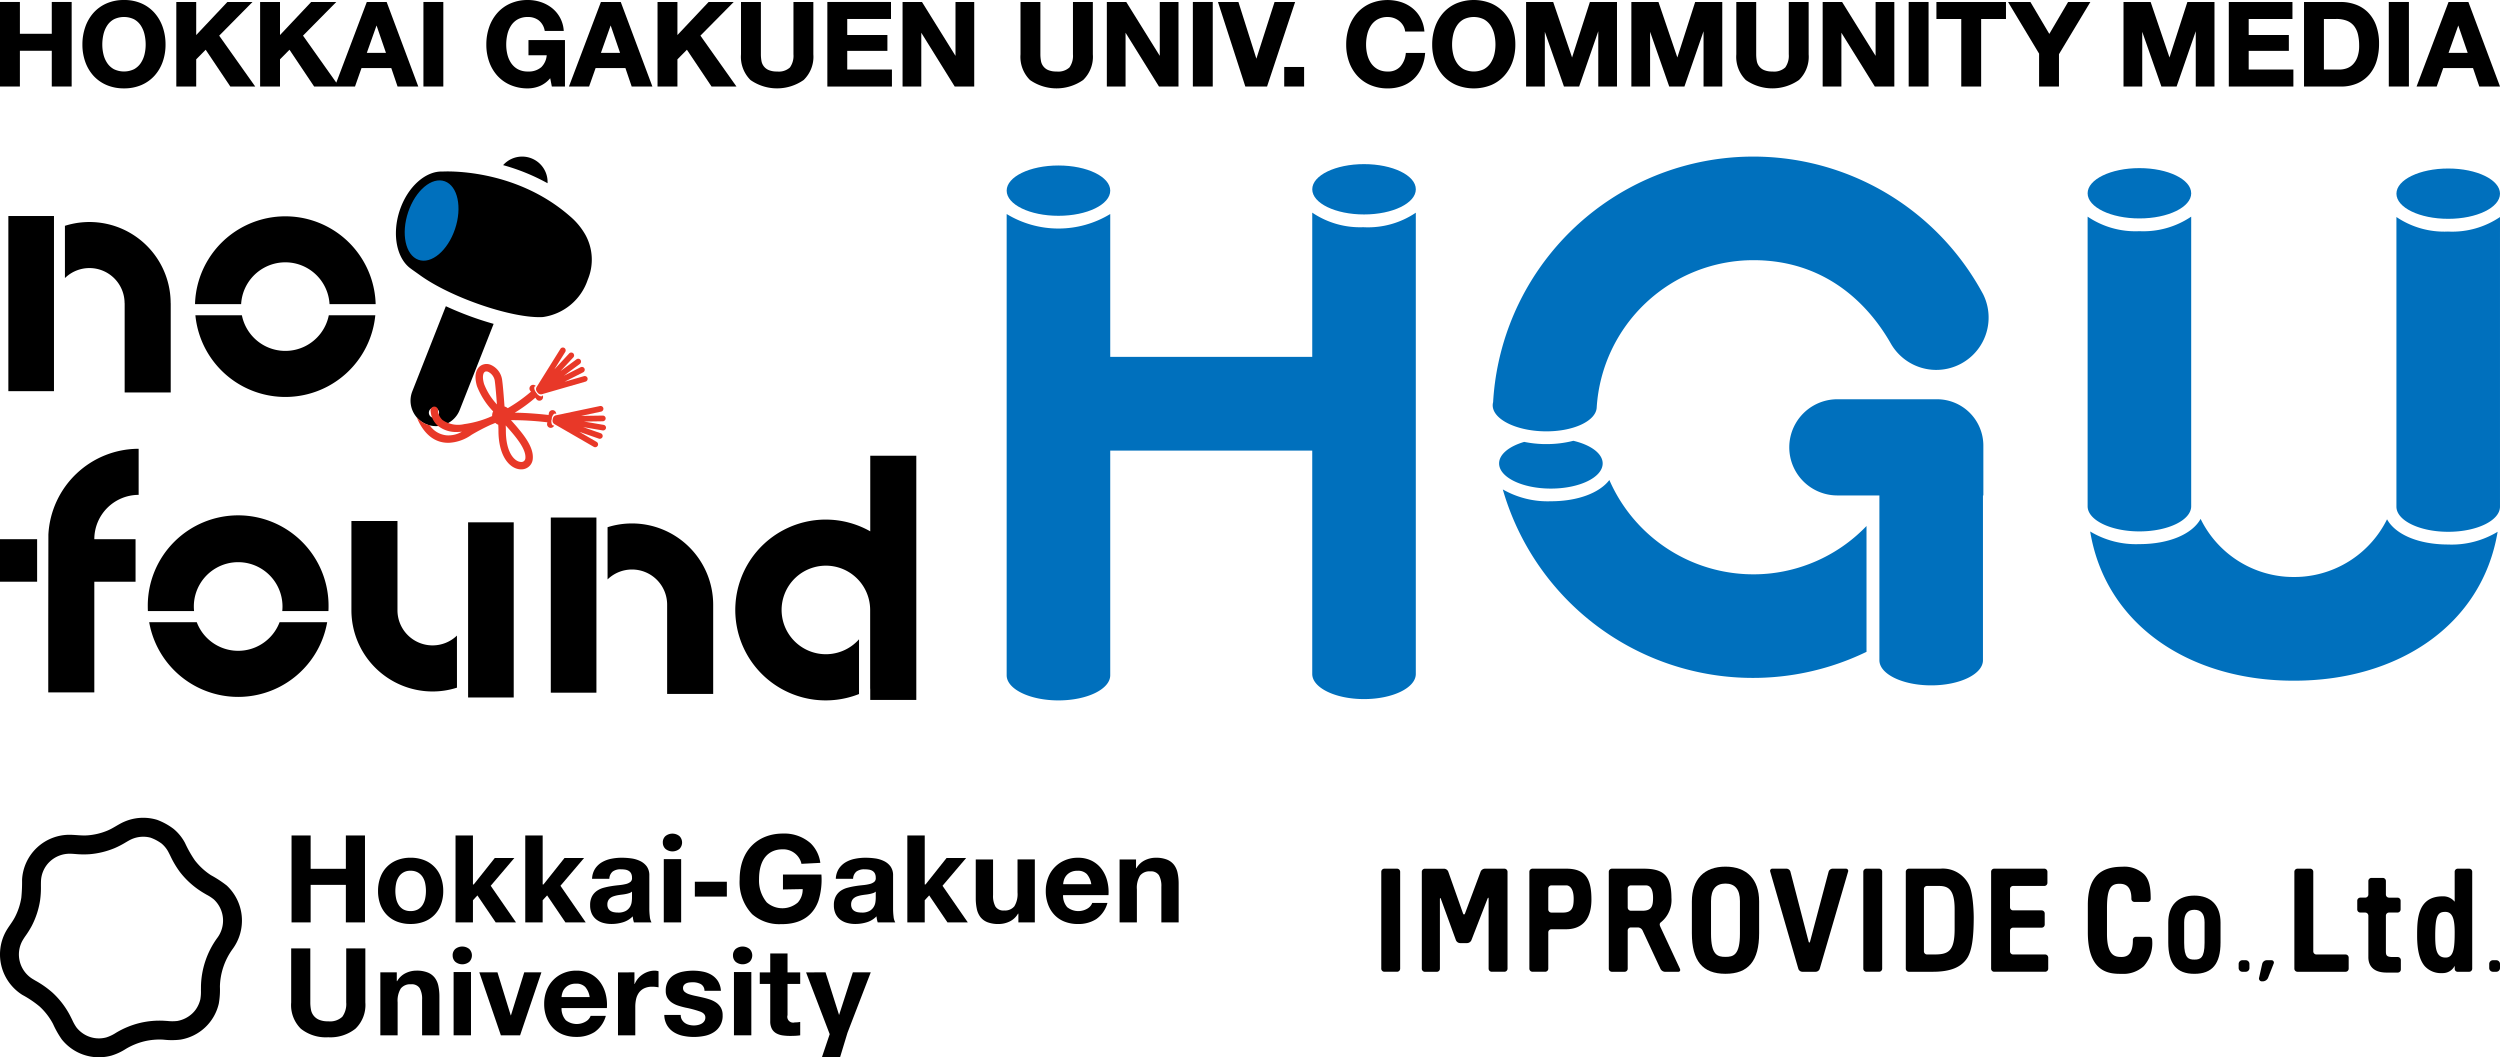 <svg xmlns="http://www.w3.org/2000/svg" xmlns:xlink="http://www.w3.org/1999/xlink" width="378.329" height="160" viewBox="0 0 378.329 160">
  <defs>
    <clipPath id="clip-path">
      <rect id="長方形_1286" data-name="長方形 1286" width="378.329" height="160" fill="none"/>
    </clipPath>
  </defs>
  <g id="グループ_936" data-name="グループ 936" transform="translate(-505 -16160)">
    <g id="グループ_935" data-name="グループ 935" transform="translate(505 16160)">
      <rect id="長方形_1269" data-name="長方形 1269" width="6.903" height="26.506" transform="translate(1.265 32.69)"/>
      <g id="グループ_934" data-name="グループ 934">
        <g id="グループ_933" data-name="グループ 933" clip-path="url(#clip-path)">
          <path id="パス_4049" data-name="パス 4049" d="M25.891,46.1a12.288,12.288,0,0,0-16-11.706V42.3a5.315,5.315,0,0,1,9.028,3.809h.011v13.5H25.9V46.1Z" transform="translate(-0.065 -0.221)"/>
          <path id="パス_4050" data-name="パス 4050" d="M36.685,46.238a6.7,6.7,0,0,1,13.379,0h6.979a13.674,13.674,0,0,0-27.337,0Z" transform="translate(-0.194 -0.215)"/>
          <path id="パス_4051" data-name="パス 4051" d="M49.953,48.021a6.707,6.707,0,0,1-13.155,0H29.762a13.677,13.677,0,0,0,27.228,0Z" transform="translate(-0.194 -0.314)"/>
          <path id="パス_4052" data-name="パス 4052" d="M89.333,42.507a7.776,7.776,0,0,0-.37-6.836,10.323,10.323,0,0,0-2.264-2.73c-8.539-7.507-19.319-6.809-19.319-6.809v0c-2.541-.114-5.273,2.254-6.483,5.845-1.246,3.706-.442,7.442,1.766,8.916l0,.008,1.173.832c4.756,3.493,14.219,6.685,18.717,6.417a8.372,8.372,0,0,0,6.783-5.645" transform="translate(-0.394 -0.171)"/>
          <path id="パス_4053" data-name="パス 4053" d="M83.363,27.886a3.849,3.849,0,0,0-6.723-2.74,30.817,30.817,0,0,1,6.723,2.74" transform="translate(-0.501 -0.156)"/>
          <path id="パス_4054" data-name="パス 4054" d="M67.878,46.648,62.789,59.562a3.852,3.852,0,1,0,7.2,2.754l5.121-13a48.5,48.5,0,0,1-7.228-2.67M66.8,63.048a.772.772,0,1,1-.43-1,.772.772,0,0,1,.43,1" transform="translate(-0.408 -0.305)"/>
          <path id="パス_4055" data-name="パス 4055" d="M69.26,34.843c-1.106,3.279-3.588,5.361-5.545,4.648s-2.646-3.948-1.539-7.227,3.587-5.361,5.544-4.648,2.646,3.948,1.54,7.227" transform="translate(-0.403 -0.179)" fill="#0070bd"/>
          <path id="パス_4056" data-name="パス 4056" d="M83.349,63.152c-.408-.048-2.868-.322-5.032-.335a23.092,23.092,0,0,0,3.121-2.279.561.561,0,1,0-.753-.833,23.507,23.507,0,0,1-3.431,2.425,1.46,1.46,0,0,0-.49-.257c-.115-1.608-.252-3.268-.345-3.879a2.907,2.907,0,0,0-1.8-2.443,1.622,1.622,0,0,0-1.679.324c-.352.338-.865,1.167-.345,2.927a11.489,11.489,0,0,0,2.447,3.814,1.446,1.446,0,0,0-.153.711c-.183.077-.359.153-.528.228a15.176,15.176,0,0,1-3.7.988,4.11,4.11,0,0,1-3.272-.615,2.089,2.089,0,0,1-.689-1.461.561.561,0,0,0-.55-.572h-.012a.561.561,0,0,0-.561.55,3.238,3.238,0,0,0,1.047,2.307,4.4,4.4,0,0,0,3.044.982c.2,0,.426-.027.641-.043a4,4,0,0,1-2.323.549,3.507,3.507,0,0,1-2.56-1.535,3.531,3.531,0,0,1-.407-.11,3.814,3.814,0,0,1-1.555-1.123c.592,1.484,1.9,3.716,4.446,3.889.141.009.275.014.405.014A6.474,6.474,0,0,0,71.8,66.148a30.671,30.671,0,0,1,2.894-1.508c.229-.089.452-.184.674-.279a1.49,1.49,0,0,0,.448.28c.02.376.031.662.03.8-.027,3.964,1.7,5.862,3.324,5.949l.109,0a1.714,1.714,0,0,0,1.759-1.568c.183-1.847-1.437-3.811-3.3-5.879a46.631,46.631,0,0,1,5.481.326.562.562,0,1,0,.129-1.116m-9.627-6.467a.419.419,0,0,1,.3-.113.724.724,0,0,1,.238.044,1.83,1.83,0,0,1,1.049,1.546c.081.547.2,1.956.308,3.4a9.625,9.625,0,0,1-1.94-3.075c-.3-1.006-.172-1.59.046-1.8m5.507,13.58c-.921-.049-2.284-1.373-2.26-4.819,0-.126-.008-.376-.024-.707,1.619,1.8,3.111,3.606,2.975,4.973a.6.6,0,0,1-.691.553" transform="translate(-0.414 -0.362)" fill="#e83828"/>
          <path id="パス_4057" data-name="パス 4057" d="M82.632,60.178a.2.2,0,0,1-.071.143c-.161.118-.536-.02-.878-.484s-.37-.87-.209-.989a.2.2,0,0,1,.164-.024.557.557,0,0,0-.886.674l.957,1.3a.556.556,0,0,0,.923-.618" transform="translate(-0.527 -0.383)" fill="#e83828"/>
          <path id="パス_4058" data-name="パス 4058" d="M89.431,57.521a.449.449,0,0,0-.543-.246l-2.915.841L88.767,56.7a.45.45,0,0,0,.239-.526.431.431,0,0,0-.607-.256L85.872,57.2l2.4-1.773a.448.448,0,0,0,.148-.555.432.432,0,0,0-.643-.153l-2.41,1.777,1.917-2.054a.45.45,0,0,0,.026-.6.432.432,0,0,0-.641-.011L84.43,56.237l1.636-2.621a.449.449,0,0,0-.088-.59.432.432,0,0,0-.632.112l-3.6,5.768a.608.608,0,0,0,0,.653c.032.05.067.1.1.148.021.028.041.055.062.08a.614.614,0,0,0,.654.21l6.585-1.9a.433.433,0,0,0,.281-.577" transform="translate(-0.533 -0.346)" fill="#e83828"/>
          <path id="パス_4059" data-name="パス 4059" d="M84.422,64.752a.2.2,0,0,1-.153.049c-.2-.034-.357-.4-.26-.968s.372-.87.569-.836a.2.2,0,0,1,.13.1.557.557,0,0,0-1.1-.172l-.271,1.589a.556.556,0,0,0,1.085.236" transform="translate(-0.544 -0.408)" fill="#e83828"/>
          <path id="パス_4060" data-name="パス 4060" d="M91.024,67.828a.448.448,0,0,0-.2-.562L88.2,65.747l2.958,1.032a.449.449,0,0,0,.544-.192.43.43,0,0,0-.236-.615l-2.674-.934,2.945.5a.449.449,0,0,0,.5-.279A.432.432,0,0,0,91.9,64.7l-2.953-.5,2.809-.043a.449.449,0,0,0,.449-.394.432.432,0,0,0-.437-.47l-3.288.05L91.5,62.7a.448.448,0,0,0,.365-.473.432.432,0,0,0-.519-.378l-6.653,1.4a.61.61,0,0,0-.47.454c-.013.058-.025.117-.035.177-.006.034-.011.067-.016.1a.616.616,0,0,0,.3.617l5.935,3.429a.432.432,0,0,0,.61-.2" transform="translate(-0.55 -0.404)" fill="#e83828"/>
          <rect id="長方形_1270" data-name="長方形 1270" width="6.904" height="26.507" transform="translate(83.353 78.318)"/>
          <rect id="長方形_1271" data-name="長方形 1271" width="5.617" height="6.434" transform="translate(0 81.597)"/>
          <path id="パス_4061" data-name="パス 4061" d="M21.03,75.331v-6.97A13.7,13.7,0,0,0,7.371,81.321v.026l-.02,13.025v10.857h6.97V88.477h6.241V82.043H14.321v0a6.716,6.716,0,0,1,6.709-6.708" transform="translate(-0.048 -0.446)"/>
          <path id="パス_4062" data-name="パス 4062" d="M69.5,96.7a5.314,5.314,0,0,1-9-3.831V79.361h-6.97v13.51a12.3,12.3,0,0,0,12.29,12.29,12.108,12.108,0,0,0,3.684-.578Z" transform="translate(-0.35 -0.518)"/>
          <rect id="長方形_1272" data-name="長方形 1272" width="6.904" height="26.507" transform="translate(70.838 79.044)"/>
          <path id="パス_4063" data-name="パス 4063" d="M96.241,79.735a12.233,12.233,0,0,0-3.693.569v7.9a5.315,5.315,0,0,1,9.014,3.822v13.511h6.969V92.025a12.3,12.3,0,0,0-12.29-12.29" transform="translate(-0.604 -0.521)"/>
          <path id="パス_4064" data-name="パス 4064" d="M132.429,69.416V80.861a13.681,13.681,0,1,0-1.7,24.621V97.2a6.7,6.7,0,1,1,1.685-4.432h0v11.912l.013-.007v1.7h6.97V69.416Z" transform="translate(-0.732 -0.453)"/>
          <path id="パス_4065" data-name="パス 4065" d="M29.516,92.987a6.878,6.878,0,0,1-.036-.69,6.709,6.709,0,1,1,13.418,0,6.6,6.6,0,0,1-.036.69H49.85q.018-.343.018-.69a13.679,13.679,0,1,0-27.357,0q0,.347.017.69Z" transform="translate(-0.147 -0.513)"/>
          <path id="パス_4066" data-name="パス 4066" d="M42.457,94.778a6.7,6.7,0,0,1-12.533,0h-7.2a13.675,13.675,0,0,0,26.936,0Z" transform="translate(-0.148 -0.619)"/>
          <path id="パス_4067" data-name="パス 4067" d="M215.564,28.81c0,2.1-3.509,3.807-7.837,3.807s-7.836-1.7-7.836-3.807S203.4,25,207.726,25s7.837,1.7,7.837,3.807" transform="translate(-1.305 -0.163)" fill="#0070bd"/>
          <path id="パス_4068" data-name="パス 4068" d="M169.015,29.016c0,2.1-3.509,3.807-7.837,3.807s-7.836-1.7-7.836-3.807,3.509-3.807,7.836-3.807,7.837,1.7,7.837,3.807" transform="translate(-1.001 -0.165)" fill="#0070bd"/>
          <path id="パス_4069" data-name="パス 4069" d="M207.422,34.59a12.892,12.892,0,0,1-7.837-2.2V54.22h-30.57V32.6a15.079,15.079,0,0,1-15.674,0v69.8c0,2.1,3.509,3.806,7.836,3.806s7.837-1.7,7.837-3.806v-34h30.57v33.8c0,2.1,3.509,3.806,7.837,3.806s7.837-1.7,7.837-3.806h0v-69.8a12.892,12.892,0,0,1-7.837,2.2" transform="translate(-1.001 -0.212)" fill="#0070bd"/>
          <path id="パス_4070" data-name="パス 4070" d="M380.713,29.476c0,2.1-3.509,3.807-7.837,3.807s-7.836-1.7-7.836-3.807,3.508-3.807,7.836-3.807,7.837,1.7,7.837,3.807" transform="translate(-2.384 -0.168)" fill="#0070bd"/>
          <path id="パス_4071" data-name="パス 4071" d="M372.875,35.256a12.892,12.892,0,0,1-7.837-2.2V76.888c0,2.1,3.509,3.806,7.837,3.806s7.837-1.7,7.837-3.806V33.059a12.892,12.892,0,0,1-7.837,2.2" transform="translate(-2.384 -0.216)" fill="#0070bd"/>
          <path id="パス_4072" data-name="パス 4072" d="M269.353,87.26a23.792,23.792,0,0,1-24.311-14.138c-1.5,1.95-4.772,3.213-8.859,3.213a13.66,13.66,0,0,1-7.266-1.792A39.381,39.381,0,0,0,283.958,99.12V80.078a23.765,23.765,0,0,1-14.605,7.182" transform="translate(-1.495 -0.478)" fill="#0070bd"/>
          <path id="パス_4073" data-name="パス 4073" d="M333.677,29.416c0,2.1-3.509,3.807-7.837,3.807S318,31.518,318,29.416s3.508-3.807,7.836-3.807,7.837,1.7,7.837,3.807" transform="translate(-2.077 -0.167)" fill="#0070bd"/>
          <path id="パス_4074" data-name="パス 4074" d="M325.84,35.2A12.892,12.892,0,0,1,318,33V76.828c0,2.1,3.509,3.806,7.837,3.806s7.837-1.7,7.837-3.806V33a12.892,12.892,0,0,1-7.837,2.2" transform="translate(-2.077 -0.216)" fill="#0070bd"/>
          <path id="パス_4075" data-name="パス 4075" d="M239.6,67.142a16.315,16.315,0,0,1-4.091.5l-.368,0a17.294,17.294,0,0,1-2.989-.332c-2.277.667-3.8,1.875-3.8,3.261,0,2.1,3.509,3.806,7.837,3.806s7.837-1.7,7.837-3.806c0-1.507-1.807-2.806-4.422-3.423" transform="translate(-1.491 -0.438)" fill="#0070bd"/>
          <path id="パス_4076" data-name="パス 4076" d="M301.54,44.583q-.909-1.682-2-3.305a39.441,39.441,0,0,0-72.1,19.743,1.944,1.944,0,0,0-.062.428c-.042,2.111,3.447,3.893,7.795,3.981s7.9-1.555,7.947-3.666a23.783,23.783,0,0,1,23.693-22.236c11.749,0,18.013,7.69,20.811,12.613a7.922,7.922,0,0,0,13.921-7.558" transform="translate(-1.485 -0.156)" fill="#0070bd"/>
          <path id="パス_4077" data-name="パス 4077" d="M294.912,60.817h-15.08a7.278,7.278,0,0,0,0,14.556h6.36v24.935h0c0,2.1,3.508,3.807,7.836,3.807s7.837-1.7,7.837-3.807V75.373h.059V67.832a7.014,7.014,0,0,0-7.015-7.015" transform="translate(-1.78 -0.397)" fill="#0070bd"/>
          <path id="パス_4078" data-name="パス 4078" d="M372.571,82.918c-4.5,0-8-1.526-9.257-3.819a15.67,15.67,0,0,1-12.9,8.695q-.34.024-.683.033c-.17.006-.85.006-1.02,0q-.343-.009-.683-.033A15.667,15.667,0,0,1,335.1,79.039c-1.253,2.293-4.761,3.82-9.258,3.82a13.424,13.424,0,0,1-7.453-1.914c2.35,14.23,15.165,22.58,30.759,22.58l.074,0c.025,0,.049,0,.074,0,15.578,0,28.383-8.331,30.753-22.535a13.406,13.406,0,0,1-7.478,1.929" transform="translate(-2.079 -0.516)" fill="#0070bd"/>
          <path id="長方形_1273" data-name="長方形 1273" d="M.476,0H2.383a.474.474,0,0,1,.474.474v14.65a.477.477,0,0,1-.477.477H.476A.476.476,0,0,1,0,15.125V.476A.476.476,0,0,1,.476,0Z" transform="translate(209.031 131.458)"/>
          <path id="パス_4079" data-name="パス 4079" d="M226.121,132.322a.738.738,0,0,0-.639.441l-2.353,6.306c-.089.244-.24.242-.322,0l-2.225-6.3a.71.71,0,0,0-.63-.441h-2.9a.473.473,0,0,0-.473.473v14.656a.471.471,0,0,0,.473.473h1.791a.473.473,0,0,0,.474-.473V136.966c0-.26.071-.277.16-.031l2.263,6.208a.719.719,0,0,0,.632.442h1.067a.741.741,0,0,0,.646-.441l2.43-6.258c.1-.237.174-.228.174.035v10.529a.472.472,0,0,0,.471.473h1.914a.475.475,0,0,0,.476-.473V132.795a.477.477,0,0,0-.476-.473Z" transform="translate(-1.414 -0.864)"/>
          <path id="パス_4080" data-name="パス 4080" d="M262.8,132.012c-3.231,0-5.083,1.928-5.083,5.276v4.793c0,4.192,1.615,6.147,5.083,6.147s5.095-1.954,5.095-6.147v-4.793c0-3.348-1.862-5.276-5.095-5.276m0,13.656c-1.2,0-2.185-.265-2.185-3.509v-4.927c0-1.769.735-2.658,2.185-2.658s2.191.888,2.191,2.658v4.927c0,3.244-.99,3.509-2.191,3.509" transform="translate(-1.683 -0.862)"/>
          <path id="パス_4081" data-name="パス 4081" d="M334.235,136.424c-2.519,0-3.951,1.493-3.951,4.092v3c0,3.241,1.254,4.746,3.951,4.746s3.958-1.505,3.958-4.746v-3c0-2.6-1.447-4.092-3.958-4.092m-1.545,4.047c0-1.27.511-1.9,1.545-1.9s1.543.627,1.543,1.9v3.1c0,2.35-.668,2.536-1.543,2.536s-1.545-.187-1.545-2.536Z" transform="translate(-2.157 -0.891)"/>
          <path id="パス_4082" data-name="パス 4082" d="M279.09,132.322a.654.654,0,0,0-.6.451l-2.8,10.547c-.069.247-.176.247-.238,0l-2.741-10.539a.644.644,0,0,0-.589-.459h-2.133a.332.332,0,0,0-.336.449l4.252,14.7a.663.663,0,0,0,.6.453h2.031a.667.667,0,0,0,.606-.45l4.293-14.7a.334.334,0,0,0-.342-.449Z" transform="translate(-1.761 -0.864)"/>
          <path id="長方形_1274" data-name="長方形 1274" d="M.474,0H2.381a.476.476,0,0,1,.476.476v14.65a.475.475,0,0,1-.475.475H.476A.476.476,0,0,1,0,15.125V.474A.474.474,0,0,1,.474,0Z" transform="translate(281.976 131.458)"/>
          <path id="パス_4083" data-name="パス 4083" d="M299.893,134.837a4.4,4.4,0,0,0-4.377-2.515h-4.741a.476.476,0,0,0-.472.473v14.656a.476.476,0,0,0,.472.473h3.608c2.666,0,4.331-.672,5.239-2.118.665-1.065.962-2.963.962-6.151,0-.032-.008-3.377-.69-4.817m-2.2,6.6c0,3.33-.9,3.867-3.044,3.867h-1.131a.47.47,0,0,1-.472-.472v-9.423a.471.471,0,0,1,.472-.473h1.82c1.449,0,2.355.592,2.355,3.546Z" transform="translate(-1.896 -0.864)"/>
          <path id="パス_4084" data-name="パス 4084" d="M242.355,136.989c0,3.324-1.721,4.5-3.83,4.5H236.3a.475.475,0,0,0-.476.472v5.487a.468.468,0,0,1-.47.473H233.44a.473.473,0,0,1-.477-.473V132.795a.474.474,0,0,1,.477-.473h5.1c2.99,0,3.814,1.613,3.814,4.667m-2.687-.1c0-1.853-.846-2.04-1.1-2.04H236.3a.475.475,0,0,0-.476.467v3.179a.474.474,0,0,0,.476.472h1.737c1.385,0,1.63-.757,1.63-2.078" transform="translate(-1.521 -0.864)"/>
          <path id="パス_4085" data-name="パス 4085" d="M306.63,145.307a.472.472,0,0,1-.47-.473v-3.112a.47.47,0,0,1,.47-.473h4.311a.468.468,0,0,0,.47-.469v-1.674a.469.469,0,0,0-.47-.475H306.63a.467.467,0,0,1-.47-.469v-2.751a.471.471,0,0,1,.47-.473h4.714a.477.477,0,0,0,.476-.473v-1.671a.475.475,0,0,0-.476-.473h-7.57a.471.471,0,0,0-.474.473v14.657a.47.47,0,0,0,.474.472h7.691a.473.473,0,0,0,.477-.472v-1.669a.476.476,0,0,0-.477-.476Z" transform="translate(-1.981 -0.864)"/>
          <path id="長方形_1275" data-name="長方形 1275" d="M.565,0h.5a.567.567,0,0,1,.567.567v.618a.564.564,0,0,1-.564.564h-.5A.566.566,0,0,1,0,1.183V.565A.565.565,0,0,1,.565,0Z" transform="translate(338.779 145.311)"/>
          <path id="長方形_1276" data-name="長方形 1276" d="M.565,0h.5a.567.567,0,0,1,.567.567v.618a.564.564,0,0,1-.564.564h-.5A.566.566,0,0,1,0,1.183V.565A.565.565,0,0,1,.565,0Z" transform="translate(376.697 145.311)"/>
          <path id="パス_4086" data-name="パス 4086" d="M345.271,146.266a.728.728,0,0,0-.68.55l-.473,2.1a.433.433,0,0,0,.44.548h.145a.9.9,0,0,0,.768-.521l.847-2.148a.359.359,0,0,0-.36-.526Z" transform="translate(-2.247 -0.955)"/>
          <path id="パス_4087" data-name="パス 4087" d="M352.825,145.307a.475.475,0,0,1-.471-.473V132.795a.473.473,0,0,0-.47-.473h-1.917a.475.475,0,0,0-.475.473v14.657a.474.474,0,0,0,.475.472h7.272a.473.473,0,0,0,.473-.472v-1.669a.477.477,0,0,0-.473-.476Z" transform="translate(-2.282 -0.864)"/>
          <path id="パス_4088" data-name="パス 4088" d="M365.2,145.7h-.777c-1.017,0-1.017-.331-1.017-.979v-5.278a.475.475,0,0,1,.473-.471h1.281a.475.475,0,0,0,.474-.473v-1.314a.475.475,0,0,0-.474-.471h-1.281a.472.472,0,0,1-.473-.466V134.2a.47.47,0,0,0-.468-.471h-1.714a.47.47,0,0,0-.472.471v2.046a.472.472,0,0,1-.474.466h-.734a.474.474,0,0,0-.473.471V138.5a.474.474,0,0,0,.473.473h.734a.475.475,0,0,1,.474.471v6.292c0,.864.363,2.319,2.781,2.319H365.2a.47.47,0,0,0,.469-.472v-1.412a.468.468,0,0,0-.469-.47" transform="translate(-2.345 -0.873)"/>
          <path id="パス_4089" data-name="パス 4089" d="M376.061,132.322h-1.717a.469.469,0,0,0-.469.472v4.534a2.213,2.213,0,0,0-1.805-.822c-3.878,0-3.878,3.6-3.878,5.985,0,2.176.378,3.668,1.15,4.577a3.307,3.307,0,0,0,2.643,1.057,2.015,2.015,0,0,0,1.894-1.106v.5a.445.445,0,0,0,.465.407h1.717a.47.47,0,0,0,.468-.473V132.794a.47.47,0,0,0-.468-.472m-3.547,13.451c-1.337,0-1.585-1.1-1.585-3.264,0-3.1.4-3.647,1.524-3.647,1.008,0,1.422.88,1.422,3.041,0,2.268-.1,3.87-1.361,3.87" transform="translate(-2.405 -0.864)"/>
          <path id="パス_4090" data-name="パス 4090" d="M327.762,143.115V143.1a.472.472,0,0,0-.472-.475h-1.974a.468.468,0,0,0-.467.475v.024c0,2.022-.722,2.558-1.734,2.558-.986,0-2.185-.2-2.185-3.508v-3.9c0-3.01.606-3.669,1.9-3.669.82,0,1.794.3,1.794,2.233v.043a.474.474,0,0,0,.472.475h1.973a.473.473,0,0,0,.476-.475v-.02c0-1.685-.22-2.858-.981-3.671a4.34,4.34,0,0,0-3.343-1.162c-3.538,0-5.189,1.842-5.189,5.8v4.126c0,6.282,3.453,6.282,5.115,6.282a4.576,4.576,0,0,0,3.366-1.18,5.257,5.257,0,0,0,1.252-3.939" transform="translate(-2.077 -0.862)"/>
          <path id="パス_4091" data-name="パス 4091" d="M255.818,147.452l-2.947-6.317c-.151-.329-.151-.543.116-.733a4.3,4.3,0,0,0,1.554-3.672c0-3.378-1.219-4.407-4.2-4.407h-4.8a.474.474,0,0,0-.48.473v14.657a.473.473,0,0,0,.48.472h1.91a.47.47,0,0,0,.472-.472v-5.768a.472.472,0,0,1,.476-.469l1.08,0a.82.82,0,0,1,.678.427l2.509,5.384h.006l.2.43a.828.828,0,0,0,.686.472h2.006c.259,0,.376-.208.255-.472m-7.9-12.136a.475.475,0,0,1,.476-.468h2.258c.258,0,1.106.02,1.106,1.879,0,1.312-.248,1.959-1.634,1.959H248.4a.493.493,0,0,1-.476-.491Z" transform="translate(-1.6 -0.864)"/>
          <path id="パス_4092" data-name="パス 4092" d="M32.856,142.782a12.932,12.932,0,0,0-2.443,7.272c0,.2,0,.4-.006.6a6.705,6.705,0,0,1-.089,1.384,4.471,4.471,0,0,1-.661,1.5,4.194,4.194,0,0,1-.574.662,4.454,4.454,0,0,1-2.258,1.119,6.718,6.718,0,0,1-1.48,0l-.444-.029a12.83,12.83,0,0,0-3.733.328,12.987,12.987,0,0,0-3.615,1.489,6.054,6.054,0,0,1-1.448.694,4.292,4.292,0,0,1-3.195-.372,4.431,4.431,0,0,1-1.319-1.107,6.594,6.594,0,0,1-.653-1.152c-.123-.251-.248-.5-.382-.757a12.664,12.664,0,0,0-2.612-3.384,14.663,14.663,0,0,0-2.585-1.816c-.158-.094-.319-.189-.478-.286a4.352,4.352,0,0,1-1.53-5.678,9.552,9.552,0,0,1,.543-.851,13.919,13.919,0,0,0,.915-1.475,12.56,12.56,0,0,0,1.249-3.8,13.712,13.712,0,0,0,.134-2.213c0-.276,0-.554.014-.834a4.29,4.29,0,0,1,.347-1.465,4.229,4.229,0,0,1,1.009-1.434,4.377,4.377,0,0,1,2.982-1.168c.3,0,.589.025.881.046a13.627,13.627,0,0,0,2.1.03,12.538,12.538,0,0,0,3.878-.947,13.611,13.611,0,0,0,1.613-.841c.306-.18.594-.348.846-.464a4.37,4.37,0,0,1,2.936-.25l.033.014a6.669,6.669,0,0,1,1.6.854,4.277,4.277,0,0,1,1.03,1.256c.112.213.219.425.324.637a14.239,14.239,0,0,0,1.433,2.417,12.643,12.643,0,0,0,3.142,2.9c.3.2.615.379.925.559a6.6,6.6,0,0,1,1.071.7,4.376,4.376,0,0,1,.5,5.864m1.423-7.989a17.274,17.274,0,0,0-2.358-1.539,9.846,9.846,0,0,1-2.434-2.246,17.7,17.7,0,0,1-1.494-2.644,7.093,7.093,0,0,0-1.719-2.112,9.735,9.735,0,0,0-2.5-1.375,7.241,7.241,0,0,0-5.115.351c-.815.377-1.536.913-2.367,1.265a9.688,9.688,0,0,1-3,.73c-.919.075-1.808-.075-2.722-.083a7.182,7.182,0,0,0-7.23,6.793,24.448,24.448,0,0,1-.114,2.736,9.718,9.718,0,0,1-.965,2.931c-.42.813-1.024,1.5-1.448,2.31a7.237,7.237,0,0,0,2.578,9.464A15.591,15.591,0,0,1,6,153.134a9.852,9.852,0,0,1,2.021,2.621,14.111,14.111,0,0,0,1.332,2.357,7.258,7.258,0,0,0,2.182,1.829,7.183,7.183,0,0,0,5.319.62,8.6,8.6,0,0,0,2.165-1,10.078,10.078,0,0,1,2.816-1.162,9.94,9.94,0,0,1,2.9-.253,11,11,0,0,0,2.575-.006,7.149,7.149,0,0,0,5.8-5.449,12,12,0,0,0,.17-2.581,10.069,10.069,0,0,1,1.911-5.663,7.263,7.263,0,0,0-.911-9.655" transform="translate(0 -0.813)"/>
          <path id="パス_4093" data-name="パス 4093" d="M47.3,127.262v5.05H52.63v-5.05h2.893V140.42H52.63v-5.678H47.3v5.678H44.41V127.262Z" transform="translate(-0.29 -0.831)"/>
          <path id="パス_4094" data-name="パス 4094" d="M60.318,136.8a2.97,2.97,0,0,0,.378.978,2.021,2.021,0,0,0,.709.691,2.171,2.171,0,0,0,1.106.257,2.224,2.224,0,0,0,1.117-.257,2,2,0,0,0,.717-.691,2.993,2.993,0,0,0,.379-.978,5.588,5.588,0,0,0,.11-1.115,5.73,5.73,0,0,0-.11-1.124,2.887,2.887,0,0,0-.379-.977,2.11,2.11,0,0,0-.717-.692,2.173,2.173,0,0,0-1.117-.266,2.006,2.006,0,0,0-1.815.959,2.866,2.866,0,0,0-.378.977,5.731,5.731,0,0,0-.111,1.124,5.589,5.589,0,0,0,.111,1.115m-2.377-3.188a4.358,4.358,0,0,1,2.543-2.6,5.46,5.46,0,0,1,2.027-.36,5.549,5.549,0,0,1,2.038.36,4.336,4.336,0,0,1,2.551,2.6,5.831,5.831,0,0,1,.352,2.073,5.754,5.754,0,0,1-.352,2.064,4.469,4.469,0,0,1-.994,1.575,4.337,4.337,0,0,1-1.557,1.005,5.654,5.654,0,0,1-2.038.35,5.564,5.564,0,0,1-2.027-.35,4.335,4.335,0,0,1-1.548-1.005,4.471,4.471,0,0,1-1-1.575,5.755,5.755,0,0,1-.349-2.064,5.831,5.831,0,0,1,.349-2.073" transform="translate(-0.376 -0.853)"/>
          <path id="パス_4095" data-name="パス 4095" d="M96.229,135.779a1.158,1.158,0,0,1-.414.23,4.15,4.15,0,0,1-.534.138c-.192.037-.389.068-.6.092s-.418.055-.627.092a4.671,4.671,0,0,0-.582.148,1.711,1.711,0,0,0-.5.248,1.172,1.172,0,0,0-.341.4,1.273,1.273,0,0,0-.13.608,1.228,1.228,0,0,0,.13.59,1,1,0,0,0,.351.378,1.461,1.461,0,0,0,.515.195,3.3,3.3,0,0,0,.608.055,2.311,2.311,0,0,0,1.2-.257,1.734,1.734,0,0,0,.628-.618,1.934,1.934,0,0,0,.247-.728,5.017,5.017,0,0,0,.047-.588Zm-6.044-1.935a3.05,3.05,0,0,1,.46-1.529,3.165,3.165,0,0,1,1.031-.977,4.543,4.543,0,0,1,1.411-.526,8.021,8.021,0,0,1,1.577-.157,10.844,10.844,0,0,1,1.455.1,4.491,4.491,0,0,1,1.345.4,2.659,2.659,0,0,1,1,.82,2.3,2.3,0,0,1,.387,1.393v4.956a10.056,10.056,0,0,0,.073,1.235,2.194,2.194,0,0,0,.258.884H96.524a3.531,3.531,0,0,1-.119-.45,4.364,4.364,0,0,1-.066-.471,3.4,3.4,0,0,1-1.475.9,5.909,5.909,0,0,1-1.731.257,4.674,4.674,0,0,1-1.271-.165A2.927,2.927,0,0,1,90.83,140a2.424,2.424,0,0,1-.691-.884,3,3,0,0,1-.247-1.273,2.786,2.786,0,0,1,.284-1.336,2.374,2.374,0,0,1,.738-.837,3.277,3.277,0,0,1,1.031-.472,11.4,11.4,0,0,1,1.17-.247c.392-.062.781-.11,1.162-.148a6.989,6.989,0,0,0,1.012-.166,1.751,1.751,0,0,0,.7-.323.7.7,0,0,0,.239-.617,1.4,1.4,0,0,0-.138-.673,1.028,1.028,0,0,0-.37-.387,1.469,1.469,0,0,0-.534-.184,4.365,4.365,0,0,0-.656-.046,1.983,1.983,0,0,0-1.215.331,1.479,1.479,0,0,0-.515,1.106Z" transform="translate(-0.587 -0.853)"/>
          <rect id="長方形_1277" data-name="長方形 1277" width="4.844" height="2.248" transform="translate(105.152 133.434)"/>
          <path id="パス_4096" data-name="パス 4096" d="M133.359,135.779a1.144,1.144,0,0,1-.414.23,4.3,4.3,0,0,1-.533.139c-.192.037-.39.068-.6.092s-.418.055-.627.091a4.878,4.878,0,0,0-.581.147,1.713,1.713,0,0,0-.5.25,1.175,1.175,0,0,0-.342.4,1.279,1.279,0,0,0-.129.608,1.24,1.24,0,0,0,.129.59.986.986,0,0,0,.351.377,1.486,1.486,0,0,0,.516.195,3.212,3.212,0,0,0,.608.055,2.315,2.315,0,0,0,1.2-.258,1.721,1.721,0,0,0,.627-.617,1.93,1.93,0,0,0,.247-.727,5.014,5.014,0,0,0,.047-.59Zm-6.044-1.934a3.039,3.039,0,0,1,.461-1.53,3.176,3.176,0,0,1,1.031-.977,4.508,4.508,0,0,1,1.411-.525,8.019,8.019,0,0,1,1.576-.157,10.669,10.669,0,0,1,1.455.1,4.425,4.425,0,0,1,1.345.4,2.65,2.65,0,0,1,1,.82,2.291,2.291,0,0,1,.387,1.392v4.957a9.853,9.853,0,0,0,.074,1.234,2.2,2.2,0,0,0,.257.884h-2.653a3.273,3.273,0,0,1-.12-.451,4.018,4.018,0,0,1-.065-.47,3.419,3.419,0,0,1-1.475.9,5.911,5.911,0,0,1-1.732.258,4.674,4.674,0,0,1-1.271-.166A2.913,2.913,0,0,1,127.96,140a2.43,2.43,0,0,1-.691-.885,2.989,2.989,0,0,1-.247-1.271,2.772,2.772,0,0,1,.285-1.336,2.387,2.387,0,0,1,.737-.839,3.3,3.3,0,0,1,1.031-.469,11.118,11.118,0,0,1,1.171-.249c.391-.063.78-.11,1.161-.148a6.724,6.724,0,0,0,1.012-.166,1.738,1.738,0,0,0,.7-.322.7.7,0,0,0,.239-.617,1.405,1.405,0,0,0-.138-.674,1.022,1.022,0,0,0-.369-.386,1.45,1.45,0,0,0-.535-.184,4.349,4.349,0,0,0-.655-.046,1.986,1.986,0,0,0-1.216.331,1.483,1.483,0,0,0-.515,1.106Z" transform="translate(-0.83 -0.853)"/>
          <path id="パス_4097" data-name="パス 4097" d="M155.085,140.444v-1.327h-.055a2.94,2.94,0,0,1-1.291,1.2,3.8,3.8,0,0,1-1.621.37,4.594,4.594,0,0,1-1.725-.276,2.5,2.5,0,0,1-1.059-.785,3.062,3.062,0,0,1-.543-1.233,7.778,7.778,0,0,1-.157-1.614v-5.859h2.618V136.3a3.321,3.321,0,0,0,.369,1.759,1.426,1.426,0,0,0,1.307.58,1.82,1.82,0,0,0,1.549-.635,3.539,3.539,0,0,0,.478-2.091v-5h2.618v9.527Z" transform="translate(-0.971 -0.855)"/>
          <path id="パス_4098" data-name="パス 4098" d="M165.53,133.145a1.838,1.838,0,0,0-1.428-.516,2.264,2.264,0,0,0-1.041.213,1.983,1.983,0,0,0-.664.524,1.938,1.938,0,0,0-.35.664,2.981,2.981,0,0,0-.12.627h4.257a3.024,3.024,0,0,0-.655-1.511m-2.958,5.013a2.687,2.687,0,0,0,3.059.175,1.648,1.648,0,0,0,.7-.839h2.3a4.385,4.385,0,0,1-1.7,2.452,4.991,4.991,0,0,1-2.765.738,5.449,5.449,0,0,1-2.028-.361,4.185,4.185,0,0,1-1.528-1.023,4.574,4.574,0,0,1-.968-1.585,5.764,5.764,0,0,1-.342-2.026,5.561,5.561,0,0,1,.35-1.992,4.59,4.59,0,0,1,2.534-2.653,4.912,4.912,0,0,1,1.981-.387,4.547,4.547,0,0,1,2.119.469,4.258,4.258,0,0,1,1.483,1.263,5.189,5.189,0,0,1,.838,1.806,6.719,6.719,0,0,1,.185,2.12h-6.874a2.647,2.647,0,0,0,.645,1.843" transform="translate(-1.04 -0.853)"/>
          <path id="パス_4099" data-name="パス 4099" d="M173.032,130.915v1.327h.055a3,3,0,0,1,1.29-1.207,3.716,3.716,0,0,1,1.622-.379,4.45,4.45,0,0,1,1.724.286,2.551,2.551,0,0,1,1.059.791,3.083,3.083,0,0,1,.542,1.235,7.7,7.7,0,0,1,.158,1.612v5.861h-2.618v-5.382a3.331,3.331,0,0,0-.368-1.759,1.429,1.429,0,0,0-1.308-.581,1.812,1.812,0,0,0-1.548.636,3.532,3.532,0,0,0-.479,2.091v5h-2.618v-9.527Z" transform="translate(-1.114 -0.853)"/>
          <path id="パス_4100" data-name="パス 4100" d="M54.086,156.614a6.083,6.083,0,0,1-4.129,1.3,6.062,6.062,0,0,1-4.138-1.29,5.031,5.031,0,0,1-1.464-3.981v-8.182h2.894v8.182a5.95,5.95,0,0,0,.092,1.051,2.043,2.043,0,0,0,1.207,1.558,3.345,3.345,0,0,0,1.409.247,2.71,2.71,0,0,0,2.138-.69,3.3,3.3,0,0,0,.589-2.166v-8.182h2.894v8.182a4.983,4.983,0,0,1-1.492,3.971" transform="translate(-0.29 -0.943)"/>
          <path id="パス_4101" data-name="パス 4101" d="M60.424,148.113v1.327h.055a3,3,0,0,1,1.29-1.207,3.716,3.716,0,0,1,1.622-.379,4.427,4.427,0,0,1,1.724.287,2.527,2.527,0,0,1,1.058.792,3.044,3.044,0,0,1,.543,1.235,7.676,7.676,0,0,1,.158,1.612v5.86H64.255V152.26a3.329,3.329,0,0,0-.368-1.759,1.427,1.427,0,0,0-1.308-.581,1.812,1.812,0,0,0-1.548.636,3.532,3.532,0,0,0-.479,2.092v4.994H57.935v-9.528Z" transform="translate(-0.378 -0.966)"/>
          <path id="パス_4102" data-name="パス 4102" d="M76.274,157.643l-3.262-9.528h2.746l2.008,6.506H77.8l2.009-6.506h2.6l-3.225,9.528Z" transform="translate(-0.477 -0.967)"/>
          <path id="パス_4103" data-name="パス 4103" d="M89.123,150.344a1.835,1.835,0,0,0-1.428-.517,2.264,2.264,0,0,0-1.041.213,1.972,1.972,0,0,0-.664.525,1.915,1.915,0,0,0-.35.665,2.892,2.892,0,0,0-.12.625h4.257a3.016,3.016,0,0,0-.655-1.51m-2.958,5.012a2.677,2.677,0,0,0,3.059.175,1.648,1.648,0,0,0,.7-.837h2.3a4.383,4.383,0,0,1-1.7,2.451,5,5,0,0,1-2.765.736,5.449,5.449,0,0,1-2.028-.359,4.185,4.185,0,0,1-1.528-1.023,4.579,4.579,0,0,1-.968-1.586,5.76,5.76,0,0,1-.342-2.026,5.559,5.559,0,0,1,.35-1.991,4.6,4.6,0,0,1,2.534-2.654,4.929,4.929,0,0,1,1.981-.387,4.522,4.522,0,0,1,2.119.471,4.235,4.235,0,0,1,1.483,1.262,5.181,5.181,0,0,1,.838,1.806,6.715,6.715,0,0,1,.185,2.119H85.521a2.642,2.642,0,0,0,.645,1.843" transform="translate(-0.541 -0.966)"/>
          <path id="パス_4104" data-name="パス 4104" d="M96.626,148.113v1.768h.037a3.255,3.255,0,0,1,1.215-1.463,3.485,3.485,0,0,1,.867-.415,3.12,3.12,0,0,1,.959-.148,2.04,2.04,0,0,1,.57.092v2.432c-.123-.025-.269-.045-.442-.064a4.568,4.568,0,0,0-.5-.028,2.783,2.783,0,0,0-1.217.239,2.1,2.1,0,0,0-.8.655,2.631,2.631,0,0,0-.434.968,5.29,5.29,0,0,0-.127,1.2v4.3H94.137v-9.528Z" transform="translate(-0.615 -0.966)"/>
          <path id="パス_4105" data-name="パス 4105" d="M103.854,155.273a1.555,1.555,0,0,0,.452.5,1.963,1.963,0,0,0,.636.285,2.981,2.981,0,0,0,.746.092,2.741,2.741,0,0,0,.58-.066,1.963,1.963,0,0,0,.552-.2,1.254,1.254,0,0,0,.415-.369.968.968,0,0,0,.166-.582c0-.391-.26-.687-.783-.884a15.677,15.677,0,0,0-2.184-.59c-.381-.084-.753-.186-1.115-.3a3.806,3.806,0,0,1-.968-.46,2.249,2.249,0,0,1-.683-.72,2.042,2.042,0,0,1-.257-1.059,2.863,2.863,0,0,1,.359-1.51,2.655,2.655,0,0,1,.95-.931,4.14,4.14,0,0,1,1.326-.479,8.082,8.082,0,0,1,1.511-.139,7.629,7.629,0,0,1,1.5.147,4.018,4.018,0,0,1,1.3.5,3,3,0,0,1,.951.931,3.113,3.113,0,0,1,.45,1.465h-2.488a1.142,1.142,0,0,0-.571-1.022,2.6,2.6,0,0,0-1.215-.268,4.424,4.424,0,0,0-.481.028,1.563,1.563,0,0,0-.469.12.975.975,0,0,0-.36.267.711.711,0,0,0-.148.469.72.72,0,0,0,.258.573,2.009,2.009,0,0,0,.673.358,8.234,8.234,0,0,0,.95.249q.535.11,1.087.239a11.137,11.137,0,0,1,1.116.314,3.7,3.7,0,0,1,.968.488,2.384,2.384,0,0,1,.681.756,2.206,2.206,0,0,1,.259,1.115,2.89,2.89,0,0,1-1.364,2.6,4.039,4.039,0,0,1-1.392.543,8.118,8.118,0,0,1-1.595.157,7.91,7.91,0,0,1-1.621-.166,4.262,4.262,0,0,1-1.41-.552,3.144,3.144,0,0,1-1.012-1.023,3.192,3.192,0,0,1-.434-1.595h2.488a1.436,1.436,0,0,0,.175.729" transform="translate(-0.661 -0.966)"/>
          <path id="パス_4106" data-name="パス 4106" d="M121.852,148.1v1.75h-1.917v4.718a.885.885,0,0,0,1.106,1.1c.147,0,.288,0,.425-.017a3.758,3.758,0,0,0,.386-.056v2.028a6.9,6.9,0,0,1-.738.073q-.405.019-.792.019a7.7,7.7,0,0,1-1.151-.082,2.731,2.731,0,0,1-.959-.323,1.7,1.7,0,0,1-.655-.682,2.434,2.434,0,0,1-.24-1.161v-5.621h-1.584V148.1h1.584V145.24h2.618V148.1Z" transform="translate(-0.756 -0.948)"/>
          <path id="パス_4107" data-name="パス 4107" d="M72.024,140.42H69.39V127.261h2.634v7.417h.122l3.178-4h2.962l-3.572,4.2,3.825,5.54H75.465L72.7,136.336l-.675.733Z" transform="translate(-0.453 -0.831)"/>
          <path id="パス_4108" data-name="パス 4108" d="M140.845,140.42h-2.634V127.261h2.634v7.417h.122l3.178-4h2.962l-3.572,4.2,3.825,5.54h-3.075l-2.766-4.084-.675.733Z" transform="translate(-0.903 -0.831)"/>
          <path id="パス_4109" data-name="パス 4109" d="M82.646,140.42H80.012V127.261h2.634v7.417h.122l3.178-4h2.962l-3.572,4.2,3.825,5.54H86.086l-2.766-4.084-.675.733Z" transform="translate(-0.523 -0.831)"/>
          <path id="パス_4110" data-name="パス 4110" d="M125.734,148.115l2.047,6.455,2.083-6.455h2.71l-3.522,9.147-1.124,3.706h-2.747l1.18-3.5-3.577-9.35Z" transform="translate(-0.802 -0.967)"/>
          <path id="パス_4111" data-name="パス 4111" d="M125.041,133.174a10.756,10.756,0,0,1-.444,3.961c-1.256,3.546-4.672,3.546-5.67,3.546a6.255,6.255,0,0,1-4.359-1.5,7.019,7.019,0,0,1-1.9-5.264c0-4.6,2.956-6.944,6.539-6.944a6.013,6.013,0,0,1,4.211,1.478,5.07,5.07,0,0,1,1.459,2.956l-2.863.147a2.279,2.279,0,0,0-.075-.314,2.838,2.838,0,0,0-2.854-1.877,3.539,3.539,0,0,0-1.294.24c-1.976.795-2.187,3.077-2.187,4.259a5.153,5.153,0,0,0,1.167,3.527,3.587,3.587,0,0,0,4.709.011,2.948,2.948,0,0,0,.727-2.023l-2.984.055v-2.261Z" transform="translate(-0.736 -0.829)"/>
          <rect id="長方形_1278" data-name="長方形 1278" width="2.629" height="9.574" transform="translate(100.451 130.014)"/>
          <path id="パス_4112" data-name="パス 4112" d="M100.963,128.324a1.275,1.275,0,0,1,.391-.963,1.69,1.69,0,0,1,2.129,0,1.377,1.377,0,0,1,0,1.934,1.671,1.671,0,0,1-2.116,0,1.28,1.28,0,0,1-.4-.972" transform="translate(-0.659 -0.829)"/>
          <rect id="長方形_1279" data-name="長方形 1279" width="2.629" height="9.574" transform="translate(68.646 147.101)"/>
          <path id="パス_4113" data-name="パス 4113" d="M68.949,145.523a1.275,1.275,0,0,1,.391-.963,1.69,1.69,0,0,1,2.129,0,1.377,1.377,0,0,1,0,1.934,1.671,1.671,0,0,1-2.116,0,1.281,1.281,0,0,1-.4-.972" transform="translate(-0.45 -0.942)"/>
          <rect id="長方形_1280" data-name="長方形 1280" width="2.629" height="9.574" transform="translate(111.071 147.101)"/>
          <path id="パス_4114" data-name="パス 4114" d="M111.652,145.523a1.276,1.276,0,0,1,.392-.963,1.688,1.688,0,0,1,2.128,0,1.376,1.376,0,0,1,0,1.934,1.673,1.673,0,0,1-2.117,0,1.281,1.281,0,0,1-.4-.972" transform="translate(-0.729 -0.942)"/>
          <path id="パス_4115" data-name="パス 4115" d="M7.835,5.114H3.011V.3H0V13.095h3.01V7.685H7.835v5.409h3.009V.3H7.835Z" transform="translate(0 -0.002)"/>
          <path id="パス_4116" data-name="パス 4116" d="M23.471,1.958A5.7,5.7,0,0,0,21.5.521,6.5,6.5,0,0,0,18.845,0,6.512,6.512,0,0,0,16.2.521a5.712,5.712,0,0,0-1.985,1.438A6.436,6.436,0,0,0,12.982,4.1a8,8,0,0,0-.429,2.65,7.742,7.742,0,0,0,.429,2.6,6.26,6.26,0,0,0,1.237,2.106A5.722,5.722,0,0,0,16.2,12.863a6.592,6.592,0,0,0,2.641.511,6.563,6.563,0,0,0,2.651-.512,5.714,5.714,0,0,0,1.975-1.41,6.258,6.258,0,0,0,1.238-2.106,7.75,7.75,0,0,0,.428-2.6,8.006,8.006,0,0,0-.428-2.65,6.407,6.407,0,0,0-1.237-2.141M22.127,6.749a6.29,6.29,0,0,1-.181,1.507,4.068,4.068,0,0,1-.57,1.3,2.917,2.917,0,0,1-1.01.918,3.523,3.523,0,0,1-3.04,0,2.873,2.873,0,0,1-1.01-.918,4.018,4.018,0,0,1-.571-1.3,6.31,6.31,0,0,1-.181-1.507,6.793,6.793,0,0,1,.181-1.569,4.137,4.137,0,0,1,.572-1.339,2.86,2.86,0,0,1,1.009-.925,3.523,3.523,0,0,1,3.04,0,2.894,2.894,0,0,1,1.009.925,4.158,4.158,0,0,1,.571,1.338,6.792,6.792,0,0,1,.181,1.57" transform="translate(-0.082)"/>
          <path id="パス_4117" data-name="パス 4117" d="M38.387.3h-3.8l-4.72,5.007V.3h-3.01V13.1h3.01V8.981L31.3,7.529,35.032,13.1H38.8l-5.455-7.7Z" transform="translate(-0.175 -0.002)"/>
          <path id="パス_4118" data-name="パス 4118" d="M55.77.3,51.152,12.509,46.114,5.395,51.152.3h-3.8l-4.72,5.007V.3h-3.01V13.1h3.01V8.981l1.436-1.451L47.8,13.1h6.181l.984-2.794h4.509l.92,2.707.028.086h3.136L58.771.3ZM58.666,8H55.771l1.471-4.144Z" transform="translate(-0.259 -0.002)"/>
          <rect id="長方形_1281" data-name="長方形 1281" width="3.01" height="12.794" transform="translate(64.078 0.299)"/>
          <path id="パス_4119" data-name="パス 4119" d="M80.458,8.368h2.761a2.84,2.84,0,0,1-.814,1.793,2.892,2.892,0,0,1-2.031.66,3.1,3.1,0,0,1-1.521-.345,2.89,2.89,0,0,1-1.01-.918,4.039,4.039,0,0,1-.571-1.3,6.309,6.309,0,0,1-.18-1.507,6.793,6.793,0,0,1,.18-1.569,4.158,4.158,0,0,1,.572-1.339,2.877,2.877,0,0,1,1.009-.925,3.115,3.115,0,0,1,1.521-.345,2.642,2.642,0,0,1,1.627.5,2.522,2.522,0,0,1,.9,1.508l.024.1H85.8l-.013-.138a4.737,4.737,0,0,0-1.832-3.373A5.467,5.467,0,0,0,82.283.3,6.265,6.265,0,0,0,80.375,0a6.5,6.5,0,0,0-2.644.521,5.679,5.679,0,0,0-1.983,1.438A6.407,6.407,0,0,0,74.511,4.1a7.972,7.972,0,0,0-.429,2.65,7.717,7.717,0,0,0,.429,2.6,6.258,6.258,0,0,0,1.238,2.106,5.687,5.687,0,0,0,1.983,1.41,6.6,6.6,0,0,0,2.643.511,4.755,4.755,0,0,0,1.858-.386,4.133,4.133,0,0,0,1.513-1.155l.249,1.262h1.986V6.061H80.458Z" transform="translate(-0.484)"/>
          <path id="パス_4120" data-name="パス 4120" d="M91.505.3,86.731,12.925l-.064.171h3.047L90.7,10.3h4.51l.92,2.707.028.086h3.135L94.507.3ZM94.4,8H91.506L92.978,3.85Z" transform="translate(-0.566 -0.002)"/>
          <path id="パス_4121" data-name="パス 4121" d="M111.69.3h-3.8l-4.72,5.007V.3h-3.01V13.1h3.01V8.981l1.436-1.451,3.728,5.566h3.771l-5.454-7.7Z" transform="translate(-0.654 -0.002)"/>
          <path id="パス_4122" data-name="パス 4122" d="M120.813,8.226a3.035,3.035,0,0,1-.532,1.982,2.483,2.483,0,0,1-1.942.615,3.077,3.077,0,0,1-1.289-.225,1.824,1.824,0,0,1-1.082-1.393,5.638,5.638,0,0,1-.085-.98V.3h-3.009V8.226a4.932,4.932,0,0,0,1.439,3.888,7.023,7.023,0,0,0,8.044-.008,4.892,4.892,0,0,0,1.465-3.88V.3h-3.009Z" transform="translate(-0.737 -0.002)"/>
          <path id="パス_4123" data-name="パス 4123" d="M129.037,7.7h6.078v-2.4h-6.078V2.873h6.622V.3h-9.632V13.1H135.8V10.524h-6.763Z" transform="translate(-0.823 -0.002)"/>
          <path id="パス_4124" data-name="パス 4124" d="M145.495,8.457l-5.036-8.1L140.421.3h-2.937V13.095h2.834V4.958l5.019,8.077.038.06h2.954V.3h-2.834Z" transform="translate(-0.898 -0.002)"/>
          <path id="パス_4125" data-name="パス 4125" d="M163.388,8.226a3.035,3.035,0,0,1-.532,1.982,2.483,2.483,0,0,1-1.942.615,3.082,3.082,0,0,1-1.29-.225,1.826,1.826,0,0,1-1.081-1.393,5.639,5.639,0,0,1-.085-.98V.3h-3.009V8.226a4.932,4.932,0,0,0,1.439,3.888,7.023,7.023,0,0,0,8.044-.008,4.892,4.892,0,0,0,1.465-3.88V.3h-3.009Z" transform="translate(-1.015 -0.002)"/>
          <path id="パス_4126" data-name="パス 4126" d="M176.612,8.456,171.576.362,171.539.3H168.6V13.1h2.834V4.958l5.018,8.077.038.06h2.954V.3h-2.834Z" transform="translate(-1.101 -0.002)"/>
          <rect id="長方形_1282" data-name="長方形 1282" width="3.01" height="12.794" transform="translate(180.517 0.299)"/>
          <path id="パス_4127" data-name="パス 4127" d="M194.095.3l-2.753,8.585L188.65.39,188.623.3h-3.094l4.111,12.706.028.087h3.291L197.206.3Z" transform="translate(-1.212 -0.002)"/>
          <rect id="長方形_1283" data-name="長方形 1283" width="3.01" height="2.958" transform="translate(194.342 10.135)"/>
          <path id="パス_4128" data-name="パス 4128" d="M214.073,8.121a3.461,3.461,0,0,1-.839,1.969,2.437,2.437,0,0,1-1.883.732,3.114,3.114,0,0,1-1.518-.345,2.887,2.887,0,0,1-1.012-.918,4.008,4.008,0,0,1-.569-1.3,6.225,6.225,0,0,1-.182-1.505,6.735,6.735,0,0,1,.182-1.57,4.14,4.14,0,0,1,.569-1.338,2.867,2.867,0,0,1,1.012-.925,3.081,3.081,0,0,1,1.518-.345,2.753,2.753,0,0,1,1.731.6,2.644,2.644,0,0,1,.586.662,2.182,2.182,0,0,1,.3.823l.017.106H216.9l-.016-.139a5.145,5.145,0,0,0-.612-1.98A4.819,4.819,0,0,0,215.039,1.2a5.421,5.421,0,0,0-1.69-.889,6.837,6.837,0,0,0-4.64.215,5.7,5.7,0,0,0-1.985,1.437A6.46,6.46,0,0,0,205.489,4.1a8.011,8.011,0,0,0-.428,2.651,7.744,7.744,0,0,0,.428,2.6,6.254,6.254,0,0,0,1.238,2.105,5.7,5.7,0,0,0,1.983,1.411,6.6,6.6,0,0,0,2.642.512,6.32,6.32,0,0,0,2.17-.36,5.085,5.085,0,0,0,1.728-1.044,5.213,5.213,0,0,0,1.188-1.656,6.545,6.545,0,0,0,.556-2.167l.013-.137h-2.92Z" transform="translate(-1.339 0)"/>
          <path id="パス_4129" data-name="パス 4129" d="M229.079,1.958A5.7,5.7,0,0,0,227.1.521a6.988,6.988,0,0,0-5.293,0,5.712,5.712,0,0,0-1.985,1.438A6.453,6.453,0,0,0,218.59,4.1a8,8,0,0,0-.429,2.65,7.742,7.742,0,0,0,.429,2.6,6.276,6.276,0,0,0,1.237,2.106,5.722,5.722,0,0,0,1.985,1.411,7.1,7.1,0,0,0,5.291,0,5.714,5.714,0,0,0,1.975-1.41,6.258,6.258,0,0,0,1.238-2.106,7.75,7.75,0,0,0,.428-2.6,8.005,8.005,0,0,0-.428-2.65,6.406,6.406,0,0,0-1.237-2.141m-1.344,4.791a6.29,6.29,0,0,1-.181,1.507,4.069,4.069,0,0,1-.57,1.3,2.917,2.917,0,0,1-1.01.918,3.523,3.523,0,0,1-3.04,0,2.873,2.873,0,0,1-1.01-.918,4.018,4.018,0,0,1-.571-1.3,6.31,6.31,0,0,1-.181-1.507,6.793,6.793,0,0,1,.181-1.569,4.159,4.159,0,0,1,.572-1.339,2.86,2.86,0,0,1,1.009-.925,3.523,3.523,0,0,1,3.04,0,2.894,2.894,0,0,1,1.009.925,4.158,4.158,0,0,1,.571,1.338,6.792,6.792,0,0,1,.181,1.57" transform="translate(-1.425)"/>
          <path id="パス_4130" data-name="パス 4130" d="M239.423,8.7,236.593.388,236.564.3h-4.1V13.1H235.3V4.814l2.893,8.282h2.3l2.894-8.367V13.1h2.833V.3h-4.1Z" transform="translate(-1.518 -0.002)"/>
          <path id="パス_4131" data-name="パス 4131" d="M255.459,8.7,252.629.388,252.6.3h-4.1V13.1h2.834V4.814L254.23,13.1h2.3l2.894-8.367V13.1h2.833V.3h-4.1Z" transform="translate(-1.623 -0.002)"/>
          <path id="パス_4132" data-name="パス 4132" d="M272.425,8.226a3.035,3.035,0,0,1-.532,1.982,2.483,2.483,0,0,1-1.942.615,3.078,3.078,0,0,1-1.29-.225,1.826,1.826,0,0,1-1.081-1.393,5.636,5.636,0,0,1-.085-.98V.3h-3.009V8.226a4.932,4.932,0,0,0,1.439,3.888,7.022,7.022,0,0,0,8.043-.008,4.889,4.889,0,0,0,1.466-3.88V.3h-3.009Z" transform="translate(-1.727 -0.002)"/>
          <path id="パス_4133" data-name="パス 4133" d="M285.651,8.457l-5.036-8.1L280.577.3H277.64V13.095h2.834V4.958l5.019,8.077.038.06h2.954V.3h-2.834Z" transform="translate(-1.813 -0.002)"/>
          <rect id="長方形_1284" data-name="長方形 1284" width="3.01" height="12.794" transform="translate(288.843 0.299)"/>
          <path id="パス_4134" data-name="パス 4134" d="M294.967,2.873h3.759V13.095h3.01V2.873h3.758V.3H294.967Z" transform="translate(-1.926 -0.002)"/>
          <path id="パス_4135" data-name="パス 4135" d="M312.124,5.133,309.3.363,309.263.3h-3.386l4.7,7.819V13.1h3.009v-4.9L318.337.3h-3.369Z" transform="translate(-1.998 -0.002)"/>
          <path id="パス_4136" data-name="パス 4136" d="M330.425,8.7,327.6.388,327.567.3h-4.1V13.1H326.3V4.814L329.2,13.1h2.3L334.4,4.728V13.1h2.833V.3h-4.1Z" transform="translate(-2.112 -0.002)"/>
          <path id="パス_4137" data-name="パス 4137" d="M342.516,7.7h6.077v-2.4h-6.077V2.873h6.621V.3h-9.632V13.1h9.773V10.524h-6.763Z" transform="translate(-2.217 -0.002)"/>
          <path id="パス_4138" data-name="パス 4138" d="M360.654,1.886A5.038,5.038,0,0,0,358.8.7,6.609,6.609,0,0,0,356.5.3h-5.537V13.1H356.5a6.149,6.149,0,0,0,2.554-.495,5.121,5.121,0,0,0,1.819-1.36,5.719,5.719,0,0,0,1.086-2.047,8.826,8.826,0,0,0,.358-2.566,7.982,7.982,0,0,0-.438-2.767,5.5,5.5,0,0,0-1.223-1.976m-1.349,5.006a5.038,5.038,0,0,1-.255,1.714,3.108,3.108,0,0,1-.674,1.123,2.427,2.427,0,0,1-.953.61,3.415,3.415,0,0,1-1.119.187h-2.333V2.873h1.841a4.379,4.379,0,0,1,1.664.279,2.6,2.6,0,0,1,1.065.795,3.367,3.367,0,0,1,.583,1.262,7.261,7.261,0,0,1,.18,1.683" transform="translate(-2.292 -0.002)"/>
          <path id="パス_4139" data-name="パス 4139" d="M375.948.3h-3l-4.776,12.623-.064.171h3.048l.984-2.794h4.509l.92,2.707.028.086h3.136ZM375.843,8h-2.895l1.471-4.144Z" transform="translate(-2.404 -0.002)"/>
          <rect id="長方形_1285" data-name="長方形 1285" width="3.044" height="12.794" transform="translate(361.5 0.299)"/>
        </g>
      </g>
    </g>
  </g>
</svg>
